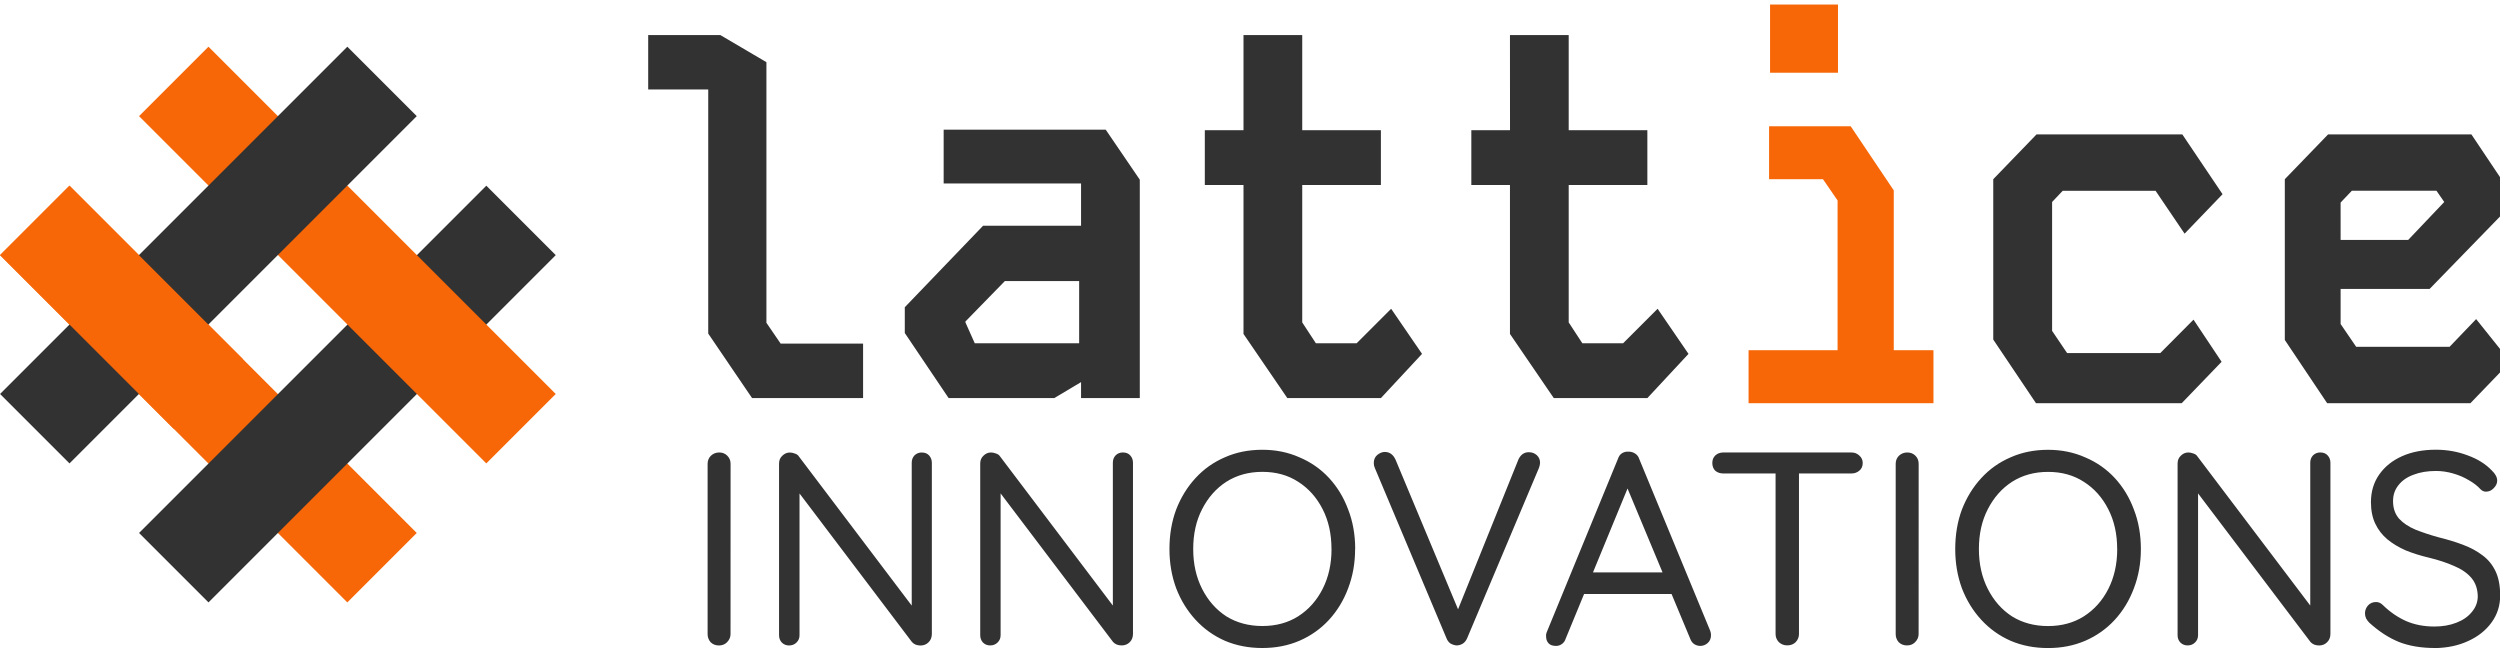 <?xml version="1.0" encoding="UTF-8" standalone="no"?>
<svg
   width="216"
   height="56"
   viewBox="0 0 57.15 14.816"
   version="1.1"
   id="svg4"
   sodipodi:docname="lattice-color-word-logo-mark.svg"
   inkscape:version="1.3 (0e150ed6c4, 2023-07-21)"
   xmlns:inkscape="http://www.inkscape.org/namespaces/inkscape"
   xmlns:sodipodi="http://sodipodi.sourceforge.net/DTD/sodipodi-0.dtd"
   xmlns="http://www.w3.org/2000/svg"
   xmlns:svg="http://www.w3.org/2000/svg">
  <defs
     id="defs4" />
  <sodipodi:namedview
     id="namedview4"
     pagecolor="#ffffff"
     bordercolor="#000000"
     borderopacity="0.25"
     inkscape:showpageshadow="2"
     inkscape:pageopacity="0.0"
     inkscape:pagecheckerboard="0"
     inkscape:deskcolor="#d1d1d1"
     inkscape:zoom="2.4671875"
     inkscape:cx="161.51995"
     inkscape:cy="40.329322"
     inkscape:window-width="1649"
     inkscape:window-height="1266"
     inkscape:window-x="3722"
     inkscape:window-y="299"
     inkscape:window-maximized="0"
     inkscape:current-layer="svg4" />
  <path
     fill="#737373"
     d="m 16.7,14.495 q 0,0.105 -0.08,0.186 -0.074,0.074 -0.184,0.074 -0.117,0 -0.192,-0.075 -0.068,-0.079 -0.068,-0.184 v -3.894 q 0,-0.11 0.075,-0.184 0.079,-0.075 0.191,-0.075 0.11,0 0.184,0.074 0.075,0.075 0.075,0.185 z m 4.375,-4.151 q 0.104,0 0.165,0.068 0.061,0.068 0.062,0.166 v 3.912 q 0,0.117 -0.074,0.191 -0.074,0.074 -0.184,0.075 -0.055,0 -0.111,-0.019 -0.055,-0.024 -0.086,-0.061 l -2.7,-3.568 0.13,-0.074 v 3.487 q 0,0.099 -0.068,0.166 -0.068,0.068 -0.172,0.068 -0.098,0 -0.166,-0.068 -0.062,-0.068 -0.062,-0.166 v -3.924 q 0,-0.111 0.074,-0.179 0.075,-0.074 0.172,-0.074 0.055,0 0.116,0.024 0.063,0.019 0.093,0.068 l 2.658,3.513 -0.08,0.097 v -3.469 q 0,-0.098 0.062,-0.166 0.068,-0.068 0.171,-0.068 m 4.597,0 q 0.106,0 0.166,0.068 0.062,0.068 0.062,0.166 v 3.912 q 0,0.117 -0.074,0.191 -0.074,0.074 -0.185,0.074 -0.055,0 -0.11,-0.019 -0.055,-0.024 -0.087,-0.061 l -2.7,-3.567 0.13,-0.074 v 3.487 q 0,0.099 -0.068,0.166 -0.068,0.068 -0.171,0.068 -0.099,0 -0.166,-0.068 -0.061,-0.068 -0.061,-0.166 v -3.924 q 0,-0.111 0.074,-0.179 0.074,-0.074 0.172,-0.074 0.055,0 0.116,0.024 0.062,0.019 0.093,0.068 l 2.657,3.513 -0.08,0.097 v -3.469 q 0,-0.098 0.062,-0.166 0.068,-0.068 0.172,-0.068 m 5.304,2.209 q 0,0.479 -0.159,0.897 -0.154,0.412 -0.437,0.72 -0.283,0.308 -0.676,0.479 -0.387,0.166 -0.849,0.166 -0.467,0 -0.856,-0.166 -0.387,-0.171 -0.67,-0.479 -0.284,-0.308 -0.443,-0.72 -0.154,-0.418 -0.154,-0.897 0,-0.493 0.154,-0.905 0.16,-0.412 0.443,-0.719 0.283,-0.308 0.67,-0.474 0.387,-0.172 0.856,-0.172 0.461,0 0.849,0.173 0.393,0.166 0.677,0.473 0.284,0.308 0.436,0.719 0.161,0.412 0.161,0.905 m -0.542,0 q 0,-0.517 -0.202,-0.911 -0.203,-0.4 -0.559,-0.627 -0.35,-0.227 -0.818,-0.227 -0.467,0 -0.825,0.227 -0.35,0.227 -0.554,0.627 -0.203,0.394 -0.203,0.91 0,0.511 0.203,0.91 0.203,0.401 0.554,0.629 0.357,0.221 0.825,0.221 0.467,0 0.818,-0.222 0.356,-0.227 0.559,-0.627 0.203,-0.4 0.203,-0.91 m 4.509,-2.214 q 0.109,0 0.184,0.068 0.074,0.068 0.074,0.171 0,0.049 -0.024,0.117 l -1.642,3.894 q -0.037,0.087 -0.105,0.129 -0.068,0.038 -0.141,0.038 -0.068,-0.007 -0.136,-0.044 -0.062,-0.044 -0.092,-0.123 l -1.636,-3.887 q -0.013,-0.031 -0.019,-0.055 -0.006,-0.031 -0.006,-0.062 0,-0.116 0.08,-0.184 0.085,-0.068 0.171,-0.068 0.166,0 0.247,0.178 l 1.5,3.591 h -0.141 l 1.452,-3.603 q 0.079,-0.16 0.234,-0.16 m 2.326,0.664 -1.482,3.598 q -0.025,0.079 -0.087,0.123 -0.061,0.044 -0.135,0.043 -0.116,0 -0.171,-0.061 -0.055,-0.062 -0.055,-0.155 -0.007,-0.043 0.012,-0.091 l 1.63,-3.968 q 0.031,-0.092 0.093,-0.129 0.068,-0.043 0.154,-0.037 0.079,0 0.147,0.044 0.068,0.043 0.093,0.123 l 1.623,3.929 q 0.018,0.049 0.018,0.099 0,0.116 -0.08,0.184 -0.074,0.062 -0.166,0.062 -0.074,0 -0.141,-0.043 -0.062,-0.044 -0.092,-0.13 l -1.501,-3.598 z m -1.169,2.577 0.216,-0.493 h 1.87 l 0.099,0.493 z m 4.75,1.175 q -0.11,0 -0.191,-0.075 -0.074,-0.079 -0.074,-0.184 v -3.894 h 0.535 v 3.893 q 0,0.105 -0.075,0.186 -0.074,0.074 -0.196,0.074 m -1.458,-3.93 q -0.11,0 -0.184,-0.062 -0.068,-0.068 -0.068,-0.178 0,-0.105 0.068,-0.172 0.074,-0.068 0.184,-0.068 h 2.928 q 0.105,0 0.178,0.068 0.08,0.068 0.08,0.172 0,0.116 -0.08,0.178 -0.074,0.062 -0.178,0.062 z m 4.464,3.671 q 0,0.105 -0.08,0.186 -0.074,0.074 -0.185,0.074 -0.116,0 -0.191,-0.075 -0.068,-0.079 -0.068,-0.184 v -3.894 q 0,-0.11 0.075,-0.184 0.079,-0.074 0.19,-0.074 0.111,0 0.186,0.074 0.074,0.074 0.074,0.185 z m 5.081,-1.942 q 0,0.479 -0.16,0.897 -0.154,0.412 -0.437,0.72 -0.283,0.308 -0.676,0.479 -0.387,0.166 -0.849,0.166 -0.467,0 -0.856,-0.166 -0.387,-0.171 -0.67,-0.479 -0.284,-0.308 -0.443,-0.72 -0.153,-0.418 -0.153,-0.897 0,-0.493 0.153,-0.905 0.16,-0.412 0.443,-0.719 0.283,-0.308 0.67,-0.474 0.387,-0.172 0.856,-0.172 0.461,0 0.849,0.173 0.393,0.166 0.677,0.473 0.284,0.308 0.436,0.719 0.16,0.412 0.16,0.905 m -0.542,0 q 0,-0.518 -0.203,-0.911 -0.202,-0.4 -0.559,-0.627 -0.349,-0.227 -0.818,-0.227 -0.467,0 -0.824,0.227 -0.35,0.227 -0.554,0.627 -0.203,0.393 -0.203,0.91 0,0.511 0.203,0.91 0.203,0.401 0.554,0.629 0.356,0.221 0.824,0.221 0.468,0 0.818,-0.222 0.357,-0.227 0.56,-0.627 0.203,-0.4 0.203,-0.91 m 4.646,-2.209 q 0.104,0 0.165,0.068 0.063,0.068 0.063,0.166 v 3.912 q 0,0.117 -0.075,0.191 -0.074,0.075 -0.184,0.075 -0.055,0 -0.11,-0.019 -0.056,-0.024 -0.087,-0.061 l -2.7,-3.568 0.13,-0.074 v 3.487 q 0,0.099 -0.068,0.166 -0.068,0.068 -0.172,0.068 -0.098,0 -0.166,-0.068 -0.062,-0.068 -0.062,-0.166 v -3.924 q 0,-0.111 0.074,-0.179 0.074,-0.074 0.172,-0.074 0.055,0 0.117,0.024 0.062,0.019 0.092,0.068 l 2.658,3.513 -0.08,0.097 v -3.469 q 0,-0.098 0.062,-0.166 0.068,-0.068 0.172,-0.068 m 2.616,4.471 q -0.467,0 -0.818,-0.136 -0.35,-0.141 -0.682,-0.442 -0.044,-0.044 -0.074,-0.099 -0.025,-0.055 -0.025,-0.116 0,-0.099 0.068,-0.179 0.074,-0.079 0.184,-0.079 0.087,0 0.155,0.068 0.246,0.24 0.535,0.368 0.288,0.124 0.646,0.124 0.277,0 0.498,-0.086 0.227,-0.086 0.356,-0.246 0.136,-0.16 0.136,-0.363 -0.006,-0.252 -0.147,-0.418 -0.142,-0.166 -0.394,-0.271 -0.246,-0.11 -0.579,-0.191 -0.288,-0.068 -0.528,-0.166 -0.24,-0.105 -0.418,-0.252 -0.178,-0.149 -0.277,-0.358 -0.099,-0.209 -0.099,-0.492 0,-0.363 0.191,-0.634 0.191,-0.271 0.523,-0.418 0.332,-0.147 0.769,-0.147 0.387,0 0.726,0.129 0.344,0.124 0.553,0.345 0.124,0.116 0.124,0.234 0,0.092 -0.08,0.172 -0.074,0.079 -0.178,0.079 -0.068,0 -0.123,-0.055 -0.105,-0.116 -0.271,-0.209 -0.165,-0.099 -0.363,-0.154 -0.191,-0.055 -0.387,-0.055 -0.289,0 -0.511,0.086 -0.221,0.08 -0.345,0.24 -0.123,0.153 -0.123,0.363 0,0.24 0.136,0.4 0.141,0.153 0.376,0.252 0.233,0.093 0.516,0.172 0.308,0.075 0.566,0.172 0.265,0.099 0.455,0.246 0.191,0.142 0.295,0.363 0.105,0.222 0.105,0.554 0,0.345 -0.197,0.616 -0.197,0.271 -0.535,0.424 -0.332,0.154 -0.757,0.161"
     clip-path="url(#clipPath281)"
     style="fill:#323232;fill-opacity:1;stroke-width:0"
     id="path1" />
  <g
     id="g5"
     transform="matrix(1.064,0,0,1.064,13.243,5.9422136e-4)">
    <path
       fill="#737373"
       d="M 1.48,0.753 V 1.921 H 2.77 V 7.166 L 3.711,8.551 H 6.097 V 7.382 H 4.326 L 4.02,6.934 V 1.335 L 3.031,0.753 Z M 7.828,2.785 V 3.941 H 10.78 V 4.849 H 8.675 L 6.993,6.6 V 7.154 L 7.934,8.551 H 10.206 l 0.574,-0.342 v 0.342 h 1.262 v -4.691 L 11.31,2.785 Z M 8.296,6.926 V 6.906 L 9.143,6.038 h 1.596 V 7.374 H 8.496 Z M 14.27,0.753 h 1.262 V 2.797 h 1.69 v 1.177 h -1.69 v 2.952 l 0.293,0.448 h 0.876 l 0.741,-0.741 0.664,0.969 -0.883,0.949 h -2.012 L 14.27,7.174 V 3.974 H 13.439 V 2.797 h 0.831 z m 5.725,0 h 1.262 V 2.797 h 1.69 v 1.177 h -1.69 v 2.952 l 0.293,0.448 h 0.876 l 0.741,-0.741 0.664,0.969 -0.883,0.949 h -2.012 L 19.995,7.174 V 3.974 H 19.165 V 2.797 h 0.831 z"
       clip-path="url(#clipPath73)"
       style="fill:#323232;fill-opacity:1;stroke-width:0.261"
       id="path2"
       sodipodi:nodetypes="cccccccccccccccccccccccccccccccccccccccccccccccccccccccccccccccccccccccc" />
    <path
       fill="#f46524"
       d="m 783.188,261.07 v 4.36 h 4.437 l 1.203,1.75 v 12.328 H 781.5 v 4.36 h 15.22 v -4.36 H 793.453 v -13.156 l -3.547,-5.282 z m 0.08,-4.406 v -5.61 h 5.593 v 5.61 z"
       clip-path="url(#clipPath72)"
       transform="matrix(0.261,0,0,0.261,-178.85,-65.428)"
       style="fill:#f76707;fill-opacity:1"
       id="path3"
       sodipodi:nodetypes="cccccccccccccccccc" />
    <path
       fill="#737373"
       d="m 805.205,261.742 h 12 l 3.312,4.922 -3.125,3.25 -2.39,-3.531 h -7.641 l -0.875,0.922 v 10.61 l 1.234,1.827 h 7.672 l 2.734,-2.75 2.313,3.469 -3.281,3.406 h -12 l -3.516,-5.234 V 265.43 Z m 24,0 -3.563,3.688 v 13.234 l 3.484,5.203 h 11.797 l 3.282,-3.406 -2.813,-3.516 -2.187,2.282 h -7.688 l -1.281,-1.875 v -2.891 h 7.328 l 7.078,-7.281 -3.64,-5.438 z m 1.03,5.61 0.923,-0.97 h 6.968 l 0.641,0.923 -2.969,3.125 h -5.562 z"
       clip-path="url(#clipPath71)"
       transform="matrix(0.261,0,0,0.261,-178.85,-65.428)"
       style="fill:#323232;fill-opacity:1"
       id="path4"
       sodipodi:nodetypes="ccccccccccccccccccccccccccccccccccccccc" />
  </g>
  <g
     id="g2"
     transform="matrix(4.243,0,0,4.243,-26.941,-133.644)">
    <rect
       style="fill:#f76707;fill-opacity:1;stroke:none;stroke-width:0.37"
       id="rect6"
       width="0.529"
       height="2.646"
       x="18.225"
       y="-30.38"
       transform="rotate(135)" />
    <rect
       style="fill:#323232;fill-opacity:1;stroke:none;stroke-width:0.37"
       id="rect5"
       width="0.529"
       height="2.646"
       x="29.322"
       y="16.637"
       transform="rotate(45)" />
    <rect
       style="fill:#f76707;fill-opacity:1;stroke:none;stroke-width:0.37"
       id="rect4"
       width="0.529"
       height="2.646"
       x="17.166"
       y="-30.38"
       transform="rotate(135)" />
    <rect
       style="fill:#323232;fill-opacity:1;stroke:none;stroke-width:0.37"
       id="rect3"
       width="0.529"
       height="2.646"
       x="28.263"
       y="16.637"
       transform="rotate(45)" />
    <rect
       style="fill:#f76707;fill-opacity:1;stroke:none;stroke-width:0.262"
       id="rect7"
       width="0.529"
       height="1.323"
       x="18.225"
       y="-29.057"
       transform="rotate(135)" />
  </g>
</svg>

